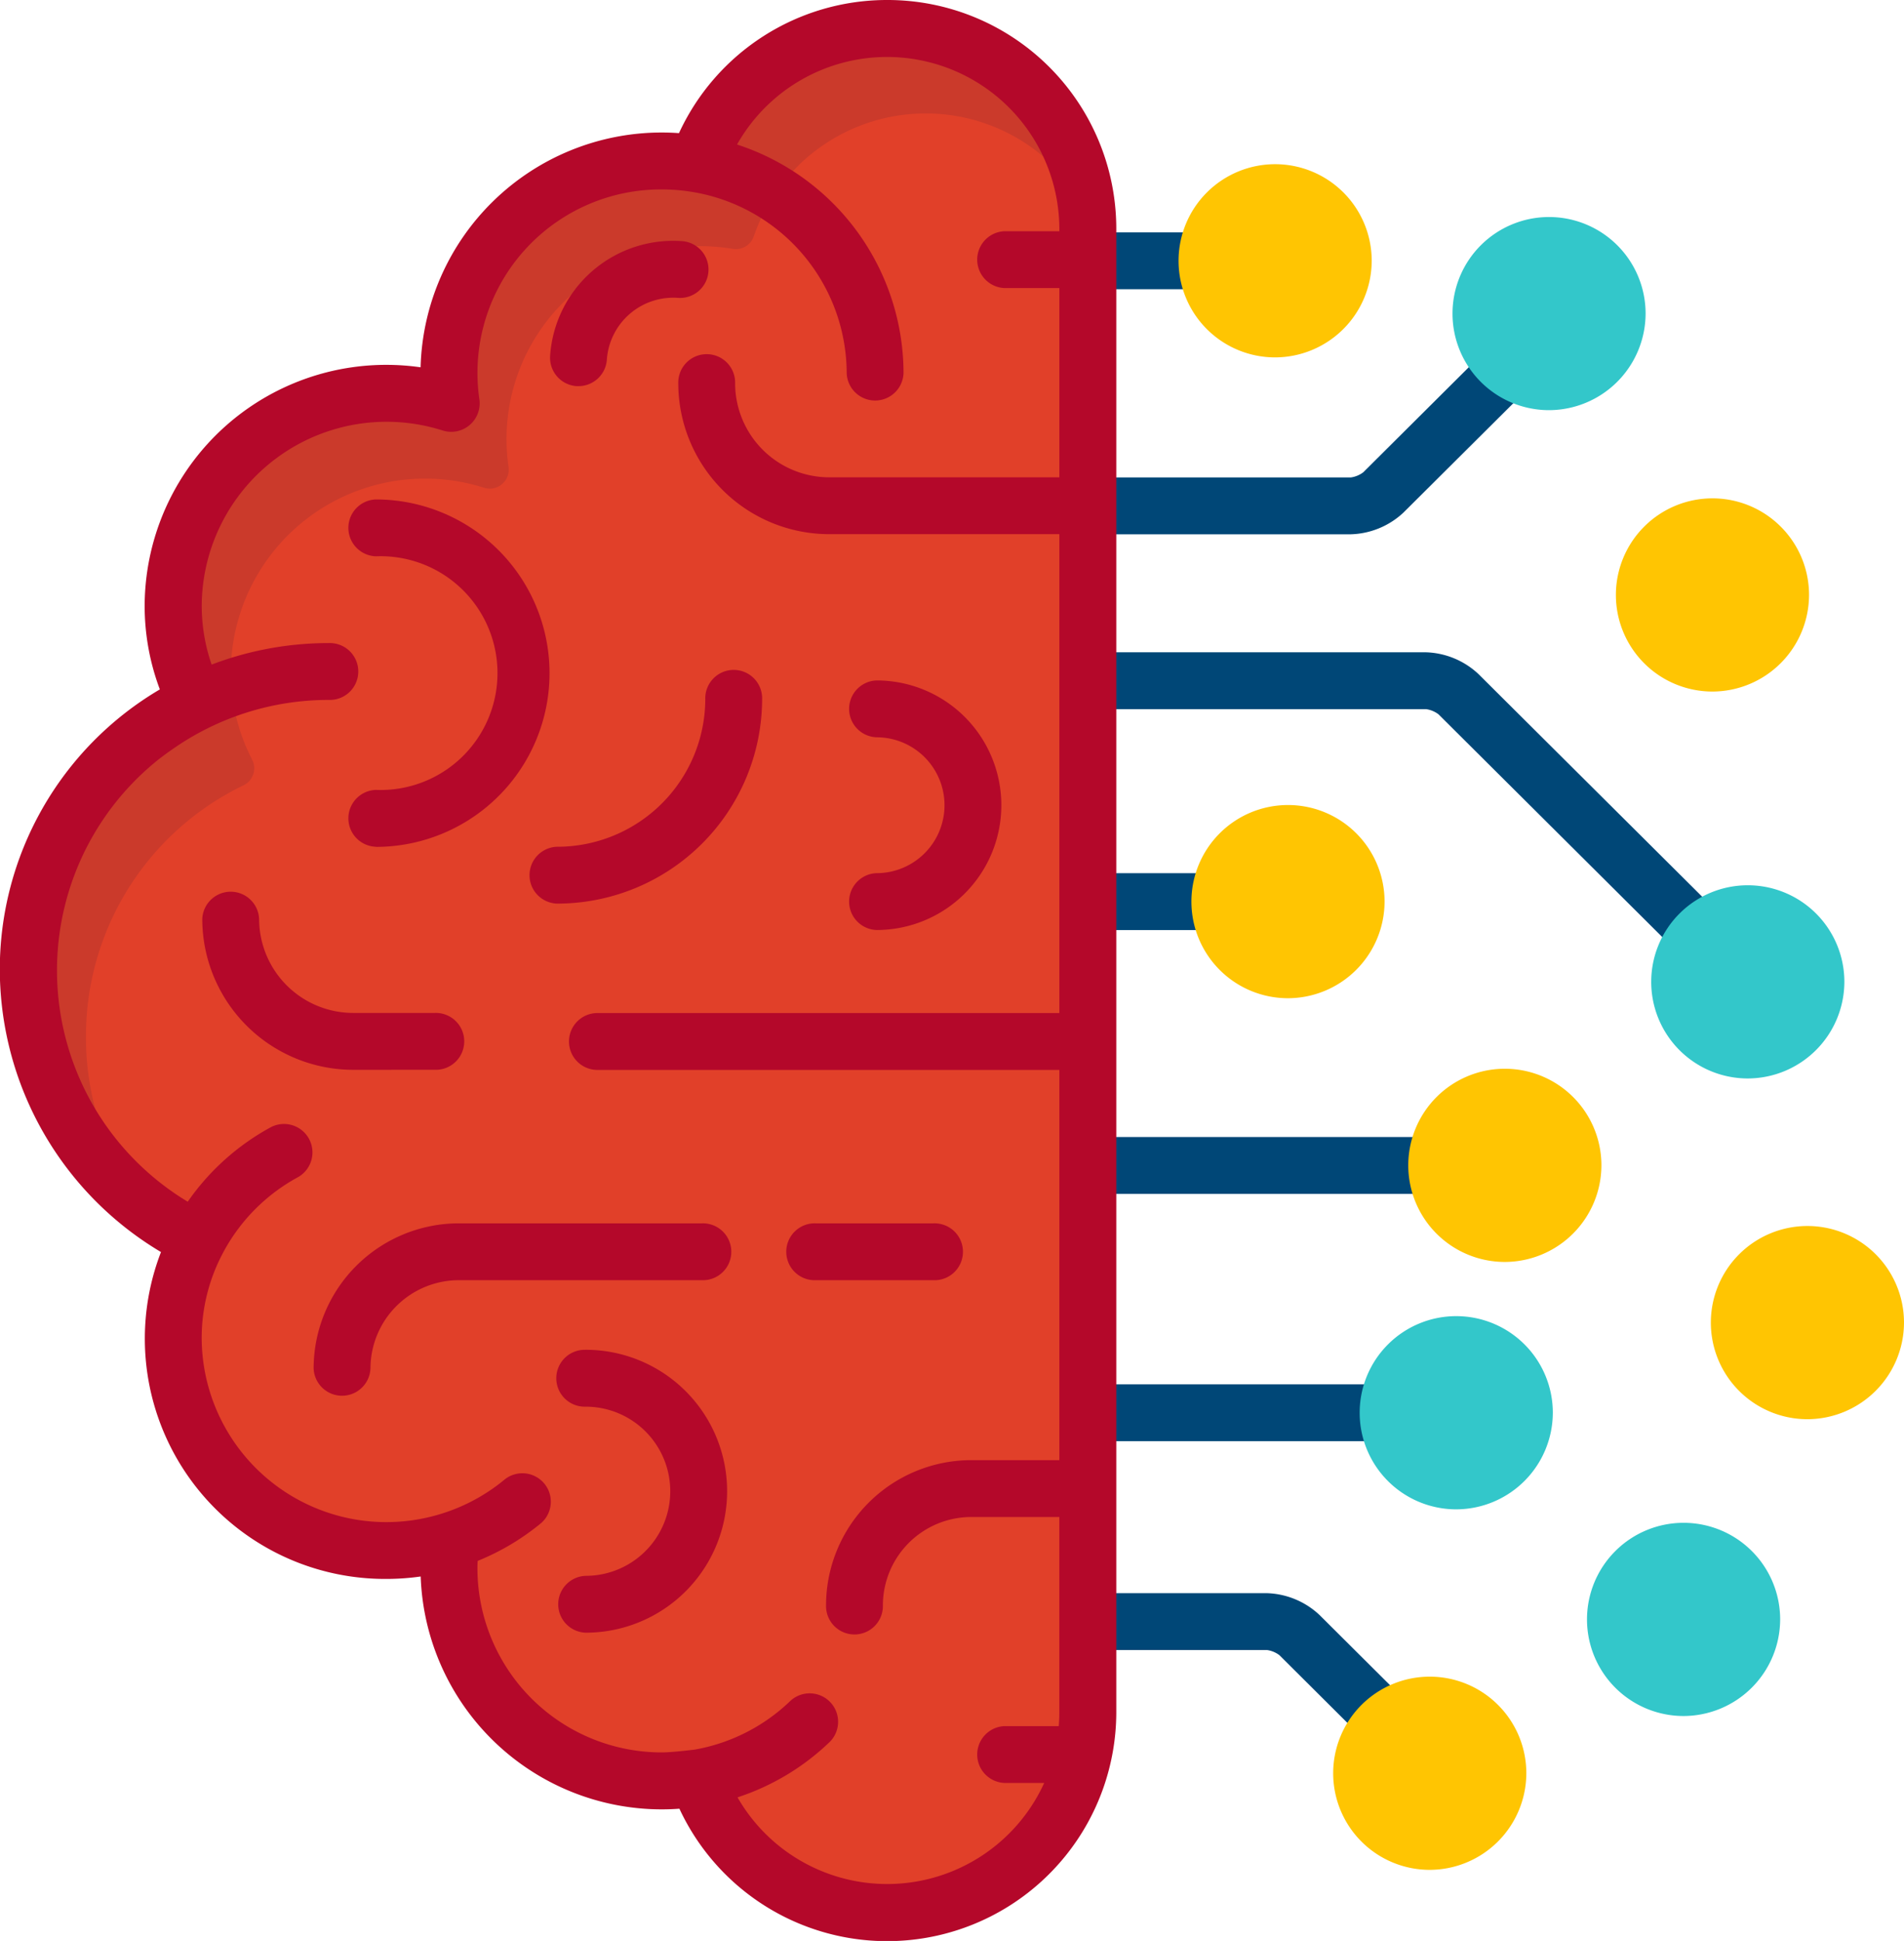 <svg xmlns="http://www.w3.org/2000/svg" width="58.652" height="59.776" viewBox="0 0 58.652 59.776">
  <g id="_07" data-name="07" transform="translate(-4.813)">
    <g id="Group_3720" data-name="Group 3720" transform="translate(39.043 7.157)">
      <path id="Path_137" data-name="Path 137" d="M309.089,96.248l-3.326,3.31a.827.827,0,0,1-.38.157H298v1.751h7.382A2.476,2.476,0,0,0,307,100.8l3.473-3.456A2.881,2.881,0,0,1,309.089,96.248Z" transform="translate(-298 -92.168)" fill="#004777"/>
      <path id="Path_138" data-name="Path 138" d="M306.676,423.184l-2.264-2.253a2.476,2.476,0,0,0-1.615-.667H298v1.751h4.8a.826.826,0,0,1,.38.157l2.172,2.162A2.883,2.883,0,0,1,306.676,423.184Z" transform="translate(-298 -378.355)" fill="#004777"/>
      <path id="Path_139" data-name="Path 139" d="M305.752,366.048a2.834,2.834,0,0,1,.138-.876H298v1.751h7.89A2.833,2.833,0,0,1,305.752,366.048Z" transform="translate(-298 -329.695)" fill="#004777"/>
      <path id="Path_140" data-name="Path 140" d="M307.248,300.808a2.834,2.834,0,0,1,.138-.876H298v1.751h9.387A2.838,2.838,0,0,1,307.248,300.808Z" transform="translate(-298 -272.071)" fill="#004777"/>
      <path id="Path_141" data-name="Path 141" d="M300.569,231.219a2.833,2.833,0,0,1,.138-.876H298v1.751h2.707A2.834,2.834,0,0,1,300.569,231.219Z" transform="translate(-298 -210.607)" fill="#004777"/>
      <path id="Path_142" data-name="Path 142" d="M316.289,179.673l-6.979-6.944a2.476,2.476,0,0,0-1.615-.667H298v1.751h9.7a.827.827,0,0,1,.38.157l6.974,6.94A2.882,2.882,0,0,1,316.289,179.673Z" transform="translate(-298 -159.13)" fill="#004777"/>
      <path id="Path_143" data-name="Path 143" d="M300.172,62.174a2.837,2.837,0,0,1,.138-.876H298v1.751h2.311A2.833,2.833,0,0,1,300.172,62.174Z" transform="translate(-298 -61.298)" fill="#004777"/>
    </g>
    <path id="Path_144" data-name="Path 144" d="M318.592,49.269a2.975,2.975,0,1,1,2.985-2.975A2.983,2.983,0,0,1,318.592,49.269Z" transform="translate(-274.509 -38.262)" fill="#ffc502"/>
    <path id="Path_145" data-name="Path 145" d="M33.091,11.171a6.621,6.621,0,0,0-1.086-.091,6.526,6.526,0,0,0-6.5,7.465,6.569,6.569,0,0,0-8.561,6.221,6.473,6.473,0,0,0,.721,2.974,9.192,9.192,0,0,0,.035,16.56,6.473,6.473,0,0,0-.756,3.043A6.569,6.569,0,0,0,25.5,53.569a6.557,6.557,0,0,0,7.6,7.312,6.183,6.183,0,0,0,12.02-2V13.148a6.183,6.183,0,0,0-12.029-1.977Z" transform="translate(-6.778 -6.183)" fill="#e14029"/>
    <g id="Group_3721" data-name="Group 3721" transform="translate(5.689 0.876)" opacity="0.1">
      <path id="Path_146" data-name="Path 146" d="M14.085,38.556a8.573,8.573,0,0,1,4.855-7.747.583.583,0,0,0,.263-.792,5.854,5.854,0,0,1-.656-2.707,5.985,5.985,0,0,1,7.8-5.665.584.584,0,0,0,.755-.64,5.943,5.943,0,0,1,5.917-6.8,6.064,6.064,0,0,1,.99.083.583.583,0,0,0,.648-.387,5.6,5.6,0,0,1,10.266-.766,6.183,6.183,0,0,0-12.006-1.465,6.621,6.621,0,0,0-1.086-.091,6.526,6.526,0,0,0-6.5,7.465,6.569,6.569,0,0,0-8.561,6.221,6.473,6.473,0,0,0,.721,2.974A9.185,9.185,0,0,0,15.784,43.7,8.56,8.56,0,0,1,14.085,38.556Z" transform="translate(-12.313 -7.5)" fill="#00003f"/>
    </g>
    <g id="Group_3722" data-name="Group 3722" transform="translate(4.813)">
      <path id="Path_147" data-name="Path 147" d="M65.307,240.482a.876.876,0,1,0,0-1.751H62.8a2.9,2.9,0,0,1-2.906-2.887.876.876,0,0,0-1.751,0,4.653,4.653,0,0,0,4.657,4.639Z" transform="translate(-51.912 -207.535)" fill="#b4082a"/>
      <path id="Path_148" data-name="Path 148" d="M87.566,327.171a.876.876,0,0,0,1.751,0,2.724,2.724,0,0,1,2.73-2.712h7.48a.876.876,0,1,0,0-1.751h-7.48A4.477,4.477,0,0,0,87.566,327.171Z" transform="translate(-77.905 -285.032)" fill="#b4082a"/>
      <path id="Path_149" data-name="Path 149" d="M213.394,324.459h3.632a.876.876,0,1,0,0-1.751h-3.632a.876.876,0,1,0,0,1.751Z" transform="translate(-188.268 -285.032)" fill="#b4082a"/>
      <path id="Path_150" data-name="Path 150" d="M145.146,182.393a.876.876,0,0,0,0,1.751,6.313,6.313,0,0,0,6.319-6.292.876.876,0,1,0-1.751,0A4.559,4.559,0,0,1,145.146,182.393Z" transform="translate(-127.988 -156.315)" fill="#b4082a"/>
      <path id="Path_151" data-name="Path 151" d="M153.982,63.537a3.8,3.8,0,0,0-4.041,3.536.876.876,0,0,0,.817.931l.058,0a.876.876,0,0,0,.873-.819,2.051,2.051,0,0,1,2.181-1.9.876.876,0,1,0,.113-1.748Z" transform="translate(-132.995 -56.112)" fill="#b4082a"/>
      <path id="Path_152" data-name="Path 152" d="M152.72,356.1a.876.876,0,1,0,0,1.751,2.605,2.605,0,1,1,0,5.21.876.876,0,0,0,0,1.751,4.356,4.356,0,1,0,0-8.713Z" transform="translate(-134.678 -314.529)" fill="#b4082a"/>
      <path id="Path_153" data-name="Path 153" d="M229.476,185.428a.876.876,0,0,0,0,1.751,3.843,3.843,0,1,0,0-7.686.876.876,0,0,0,0,1.751,2.092,2.092,0,1,1,0,4.184Z" transform="translate(-202.473 -158.537)" fill="#b4082a"/>
      <path id="Path_154" data-name="Path 154" d="M97.357,142.5a5.348,5.348,0,1,0,0-10.7.876.876,0,0,0,0,1.751,3.6,3.6,0,1,1,0,7.194.876.876,0,0,0,0,1.751Z" transform="translate(-85.779 -116.418)" fill="#b4082a"/>
      <path id="Path_155" data-name="Path 155" d="M32.143,0a7.054,7.054,0,0,0-6.414,4.1c-.175-.012-.35-.019-.523-.019a7.432,7.432,0,0,0-7.437,7.231,7.443,7.443,0,0,0-8.5,7.331,7.3,7.3,0,0,0,.468,2.589,10.008,10.008,0,0,0-4.93,8.657A10.148,10.148,0,0,0,9.772,38.56a7.4,7.4,0,0,0,6.942,10.067,7.492,7.492,0,0,0,1.058-.075,7.433,7.433,0,0,0,7.435,7.172c.177,0,.356-.007.535-.02A7.059,7.059,0,0,0,39.2,52.752V7.024A7.047,7.047,0,0,0,32.143,0Zm5.3,7.121H35.762a.876.876,0,0,0,0,1.751h1.684V14.7H30.364a2.9,2.9,0,0,1-2.906-2.887.876.876,0,1,0-1.751,0,4.653,4.653,0,0,0,4.657,4.638h7.082V31.2h-14.2a.876.876,0,1,0,0,1.751h14.2V44.969H34.74a4.477,4.477,0,0,0-4.481,4.463.876.876,0,1,0,1.751,0,2.724,2.724,0,0,1,2.729-2.712h2.706v6.032c0,.138-.007.273-.017.408H35.762a.876.876,0,0,0,0,1.751h1.217a5.315,5.315,0,0,1-9.447.443,7.416,7.416,0,0,0,2.851-1.717.876.876,0,0,0-1.216-1.26A5.664,5.664,0,0,1,26.2,53.886v0c-.014,0-.681.084-.993.084a5.678,5.678,0,0,1-5.687-5.655c0-.08,0-.163.009-.244A7.433,7.433,0,0,0,21.491,46.9a.876.876,0,0,0-1.122-1.344,5.7,5.7,0,0,1-2.458,1.194h0a5.688,5.688,0,0,1-6.885-5.528,5.562,5.562,0,0,1,.654-2.633l.032-.06A5.677,5.677,0,0,1,14,36.25a.876.876,0,0,0-.834-1.54,7.432,7.432,0,0,0-2.57,2.3A8.313,8.313,0,0,1,9.683,23.4q.257-.2.522-.38a8.364,8.364,0,0,1,4.739-1.464.876.876,0,1,0,0-1.751,10.118,10.118,0,0,0-3.612.663,5.566,5.566,0,0,1-.305-1.823,5.694,5.694,0,0,1,7.421-5.387.876.876,0,0,0,1.132-.959,5.651,5.651,0,0,1,5.628-6.465,5.789,5.789,0,0,1,.936.078,5.673,5.673,0,0,1,4.751,5.577.876.876,0,0,0,1.751,0,7.42,7.42,0,0,0-5.129-7.038,5.308,5.308,0,0,1,9.929,2.576v.1Z" transform="translate(-4.813)" fill="#b4082a"/>
    </g>
    <g id="Group_3723" data-name="Group 3723" transform="translate(41.494 15.349)">
      <path id="Path_156" data-name="Path 156" d="M433.982,137.416a2.975,2.975,0,1,1,2.985-2.975A2.983,2.983,0,0,1,433.982,137.416Z" transform="translate(-417.921 -131.467)" fill="#ffc502"/>
      <path id="Path_157" data-name="Path 157" d="M459.041,329.367a2.975,2.975,0,1,1,2.985-2.974A2.983,2.983,0,0,1,459.041,329.367Z" transform="translate(-440.055 -301.008)" fill="#ffc502"/>
      <path id="Path_158" data-name="Path 158" d="M321.985,218.313a2.975,2.975,0,1,1,2.985-2.974A2.983,2.983,0,0,1,321.985,218.313Z" transform="translate(-319 -202.919)" fill="#ffc502"/>
    </g>
    <g id="Group_3724" data-name="Group 3724" transform="translate(46.677 6.683)">
      <path id="Path_159" data-name="Path 159" d="M366.379,353.142a2.975,2.975,0,1,1,2.985-2.975A2.983,2.983,0,0,1,366.379,353.142Z" transform="translate(-363.394 -313.341)" fill="#33c7ca"/>
      <path id="Path_160" data-name="Path 160" d="M390.856,63.188a2.974,2.974,0,1,1,2.985-2.975A2.983,2.983,0,0,1,390.856,63.188Z" transform="translate(-385.013 -57.239)" fill="#33c7ca"/>
      <path id="Path_161" data-name="Path 161" d="M443.306,239.48a2.975,2.975,0,1,1,2.985-2.975A2.983,2.983,0,0,1,443.306,239.48Z" transform="translate(-431.34 -212.949)" fill="#33c7ca"/>
      <path id="Path_162" data-name="Path 162" d="M426.4,407.654a2.975,2.975,0,1,1,2.985-2.975A2.983,2.983,0,0,1,426.4,407.654Z" transform="translate(-416.412 -361.488)" fill="#33c7ca"/>
    </g>
    <g id="Group_3725" data-name="Group 3725" transform="translate(45.861 32.918)">
      <path id="Path_163" data-name="Path 163" d="M379.2,287.9a2.975,2.975,0,1,1,2.985-2.975A2.983,2.983,0,0,1,379.2,287.9Z" transform="translate(-373.902 -281.953)" fill="#ffc502"/>
      <path id="Path_164" data-name="Path 164" d="M359.386,448.248a2.975,2.975,0,1,1,2.985-2.975A2.983,2.983,0,0,1,359.386,448.248Z" transform="translate(-356.401 -423.579)" fill="#ffc502"/>
    </g>
  </g>
</svg>
